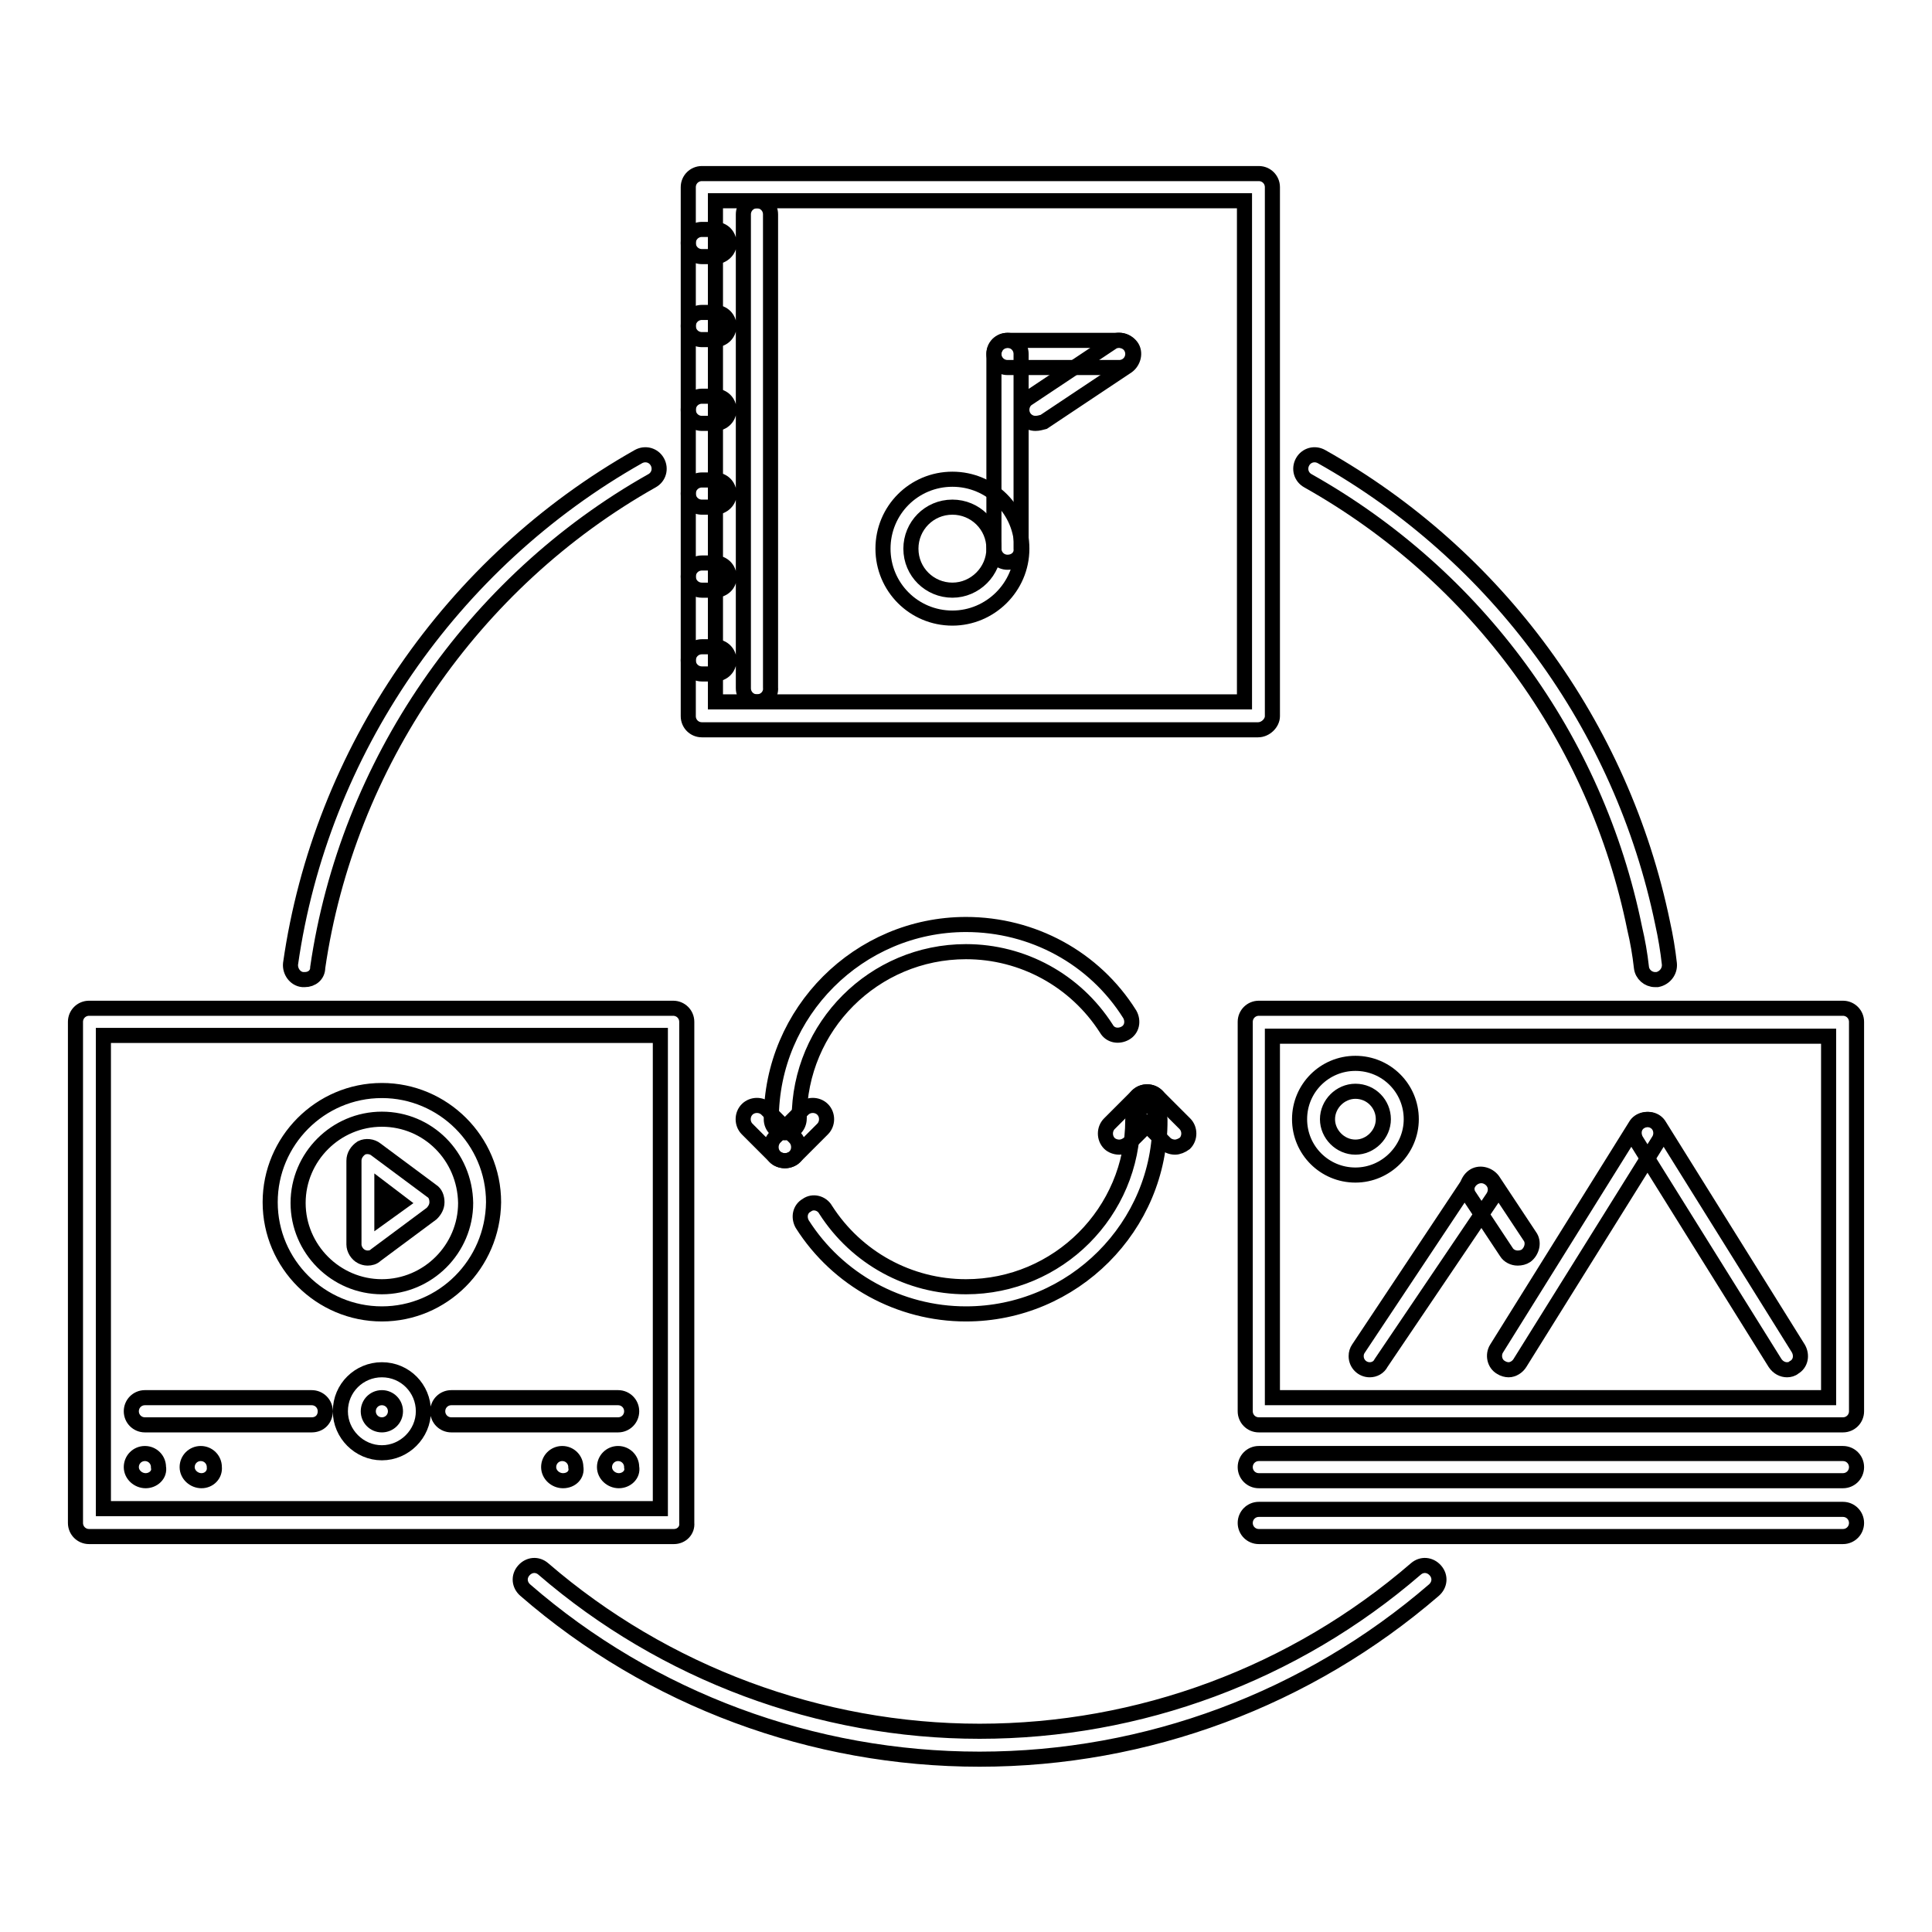 <?xml version="1.0" encoding="utf-8"?>
<!-- Svg Vector Icons : http://www.onlinewebfonts.com/icon -->
<!DOCTYPE svg PUBLIC "-//W3C//DTD SVG 1.1//EN" "http://www.w3.org/Graphics/SVG/1.1/DTD/svg11.dtd">
<svg version="1.1" xmlns="http://www.w3.org/2000/svg" xmlns:xlink="http://www.w3.org/1999/xlink" x="0px" y="0px" viewBox="0 0 256 256" enable-background="new 0 0 256 256" xml:space="preserve">
<g> <path stroke-width="2" fill-opacity="0" stroke="#000000"  d="M129.8,233.1c-22.1,0-43.5-7.9-60.2-22.4c-0.8-0.7-0.9-1.8-0.2-2.6c0.7-0.8,1.8-0.9,2.6-0.2 c16,13.8,36.6,21.5,57.8,21.5c21.2,0,41.7-7.6,57.8-21.5c0.8-0.7,1.9-0.6,2.6,0.2s0.6,1.9-0.2,2.6 C173.3,225.1,152,233.1,129.8,233.1z M219.3,129.8c-0.9,0-1.7-0.7-1.8-1.6c-0.2-1.8-0.5-3.5-0.9-5.2c-5.1-25.1-20.9-46.7-43.3-59.3 c-0.9-0.5-1.2-1.6-0.7-2.5c0,0,0,0,0,0c0.5-0.9,1.6-1.2,2.5-0.7c23.3,13.1,39.8,35.7,45.2,61.8c0.4,1.8,0.7,3.6,0.9,5.4 c0.1,1-0.6,1.9-1.6,2.1C219.4,129.8,219.4,129.8,219.3,129.8L219.3,129.8z M40.4,129.8c-0.1,0-0.2,0-0.3,0c-1-0.1-1.7-1.1-1.6-2.1 c4-28.1,21.3-53.2,46.1-67.2c0.9-0.5,2-0.2,2.5,0.7c0.5,0.9,0.2,2-0.7,2.5c0,0,0,0,0,0c-23.8,13.4-40.4,37.6-44.3,64.5 C42.1,129.2,41.3,129.8,40.4,129.8L40.4,129.8z M244.2,188.8h-77.4c-1,0-1.8-0.8-1.8-1.8v0v-51.6c0-1,0.8-1.8,1.8-1.8c0,0,0,0,0,0 h77.4c1,0,1.8,0.8,1.8,1.8c0,0,0,0,0,0V187C246,188,245.2,188.8,244.2,188.8C244.2,188.8,244.2,188.8,244.2,188.8z M168.6,185.2 h73.7v-47.9h-73.7V185.2L168.6,185.2z M244.2,196.2h-77.4c-1,0-1.8-0.8-1.8-1.8v0c0-1,0.8-1.8,1.8-1.8c0,0,0,0,0,0h77.4 c1,0,1.8,0.8,1.8,1.8v0C246,195.4,245.2,196.2,244.2,196.2C244.2,196.2,244.2,196.2,244.2,196.2z M244.2,203.6h-77.4 c-1,0-1.8-0.8-1.8-1.8s0.8-1.8,1.8-1.8h77.4c1,0,1.8,0.8,1.8,1.8S245.2,203.6,244.2,203.6z"/> <path stroke-width="2" fill-opacity="0" stroke="#000000"  d="M199.9,181.5c-0.3,0-0.7-0.1-1-0.3c-0.9-0.5-1.1-1.7-0.6-2.5l18.4-29.5c0.5-0.9,1.7-1.1,2.5-0.6 c0.9,0.5,1.1,1.7,0.6,2.5h0l-18.4,29.5C201.1,181.1,200.5,181.5,199.9,181.5L199.9,181.5z"/> <path stroke-width="2" fill-opacity="0" stroke="#000000"  d="M236.8,181.5c-0.6,0-1.2-0.3-1.6-0.9l-18.4-29.5c-0.5-0.9-0.3-2,0.6-2.5v0c0.9-0.5,2-0.3,2.5,0.6l18.4,29.5 c0.5,0.9,0.3,2-0.6,2.5c0,0,0,0,0,0C237.5,181.4,237.1,181.5,236.8,181.5z M181.5,181.5c-1,0-1.8-0.8-1.8-1.8c0-0.4,0.1-0.7,0.3-1 l14.7-22.1c0.6-0.8,1.7-1.1,2.6-0.5s1.1,1.7,0.5,2.6L183,180.6C182.7,181.2,182.1,181.5,181.5,181.5L181.5,181.5z"/> <path stroke-width="2" fill-opacity="0" stroke="#000000"  d="M201.1,166.7c-0.6,0-1.2-0.3-1.5-0.8l-4.9-7.4c-0.6-0.8-0.3-2,0.5-2.6c0.8-0.6,2-0.3,2.6,0.5l4.9,7.4 c0.6,0.8,0.3,2-0.5,2.6C201.9,166.6,201.5,166.7,201.1,166.7L201.1,166.7z M179.6,155.7c-4.1,0-7.4-3.3-7.4-7.4 c0-4.1,3.3-7.4,7.4-7.4s7.4,3.3,7.4,7.4C187,152.3,183.7,155.7,179.6,155.7z M179.6,144.6c-2,0-3.7,1.7-3.7,3.7 c0,2,1.7,3.7,3.7,3.7c2,0,3.7-1.7,3.7-3.7C183.3,146.3,181.7,144.6,179.6,144.6z"/> <path stroke-width="2" fill-opacity="0" stroke="#000000"  d="M166.7,96.7H93c-1,0-1.8-0.8-1.8-1.8c0,0,0,0,0,0V24.8c0-1,0.8-1.8,1.8-1.8c0,0,0,0,0,0h73.8 c1,0,1.8,0.8,1.8,1.8c0,0,0,0,0,0v70.1C168.6,95.8,167.7,96.7,166.7,96.7C166.7,96.7,166.7,96.7,166.7,96.7z M94.8,93h70.1V26.6 H94.8V93z"/> <path stroke-width="2" fill-opacity="0" stroke="#000000"  d="M133.5,74.5c-1,0-1.8-0.8-1.8-1.8c0,0,0,0,0,0V46.9c0-1,0.8-1.8,1.8-1.8c0,0,0,0,0,0c1,0,1.8,0.8,1.8,1.8 c0,0,0,0,0,0v25.8C135.4,73.7,134.6,74.5,133.5,74.5C133.5,74.5,133.5,74.5,133.5,74.5z"/> <path stroke-width="2" fill-opacity="0" stroke="#000000"  d="M126.2,81.9c-5.1,0-9.2-4.1-9.2-9.2c0-5.1,4.1-9.2,9.2-9.2c5.1,0,9.2,4.1,9.2,9.2 C135.4,77.8,131.2,81.9,126.2,81.9z M126.2,67.2c-3.1,0-5.5,2.5-5.5,5.5c0,3.1,2.5,5.5,5.5,5.5s5.5-2.5,5.5-5.5 C131.7,69.6,129.2,67.2,126.2,67.2z M148.3,48.7h-14.8c-1,0-1.8-0.8-1.8-1.8c0-1,0.8-1.8,1.8-1.8h14.8c1,0,1.8,0.8,1.8,1.8 C150.1,47.9,149.3,48.7,148.3,48.7z"/> <path stroke-width="2" fill-opacity="0" stroke="#000000"  d="M137.2,56.1c-1,0-1.8-0.8-1.8-1.8c0-0.6,0.3-1.2,0.8-1.5l11.1-7.4c0.8-0.6,2-0.3,2.6,0.5 c0.6,0.8,0.3,2-0.5,2.6l-11.1,7.4C137.9,56,137.6,56.1,137.2,56.1L137.2,56.1z M100.3,93c-1,0-1.8-0.8-1.8-1.8c0,0,0,0,0,0V28.4 c0-1,0.8-1.8,1.8-1.8s1.8,0.8,1.8,1.8v62.7C102.2,92.1,101.4,93,100.3,93C100.3,93,100.3,93,100.3,93z M94.8,45H93 c-1,0-1.8-0.8-1.8-1.8s0.8-1.8,1.8-1.8h1.8c1,0,1.8,0.8,1.8,1.8S95.8,45,94.8,45z M94.8,34H93c-1,0-1.8-0.8-1.8-1.8 c0-1,0.8-1.8,1.8-1.8h1.8c1,0,1.8,0.8,1.8,1.8C96.7,33.1,95.8,34,94.8,34z M94.8,56.1H93c-1,0-1.8-0.8-1.8-1.8s0.8-1.8,1.8-1.8h1.8 c1,0,1.8,0.8,1.8,1.8S95.8,56.1,94.8,56.1z M94.8,67.2H93c-1,0-1.8-0.8-1.8-1.8c0-1,0.8-1.8,1.8-1.8h1.8c1,0,1.8,0.8,1.8,1.8 C96.7,66.3,95.8,67.2,94.8,67.2z M94.8,78.2H93c-1,0-1.8-0.8-1.8-1.8c0-1,0.8-1.8,1.8-1.8h1.8c1,0,1.8,0.8,1.8,1.8 C96.7,77.4,95.8,78.2,94.8,78.2z M94.8,89.3H93c-1,0-1.8-0.8-1.8-1.8s0.8-1.8,1.8-1.8h1.8c1,0,1.8,0.8,1.8,1.8S95.8,89.3,94.8,89.3 z"/> <path stroke-width="2" fill-opacity="0" stroke="#000000"  d="M19.3,196.2c-1,0-1.9-0.8-1.9-1.8s0.8-1.8,1.8-1.8h0c1,0,1.8,0.8,1.8,1.8C21.2,195.4,20.3,196.2,19.3,196.2 z M26.7,196.2c-1,0-1.9-0.8-1.9-1.8s0.8-1.8,1.8-1.8h0c1,0,1.8,0.8,1.8,1.8C28.5,195.4,27.7,196.2,26.7,196.2z M82,196.2 c-1,0-1.9-0.8-1.9-1.8s0.8-1.8,1.8-1.8h0c1,0,1.8,0.8,1.8,1.8C83.9,195.4,83,196.2,82,196.2z M74.6,196.2c-1,0-1.9-0.8-1.9-1.8 s0.8-1.8,1.8-1.8h0c1,0,1.8,0.8,1.8,1.8C76.5,195.4,75.7,196.2,74.6,196.2z"/> <path stroke-width="2" fill-opacity="0" stroke="#000000"  d="M89.3,203.6H11.8c-1,0-1.8-0.8-1.8-1.8c0,0,0,0,0,0v-66.4c0-1,0.8-1.8,1.8-1.8c0,0,0,0,0,0h77.4 c1,0,1.8,0.8,1.8,1.8v0v66.4C91.1,202.8,90.3,203.6,89.3,203.6C89.3,203.6,89.3,203.6,89.3,203.6z M13.7,199.9h73.8v-62.7H13.7 V199.9L13.7,199.9z"/> <path stroke-width="2" fill-opacity="0" stroke="#000000"  d="M41.3,188.8H19.2c-1,0-1.8-0.8-1.8-1.8s0.8-1.8,1.8-1.8h22.1c1,0,1.8,0.8,1.8,1.8S42.4,188.8,41.3,188.8z  M81.9,188.8H59.8c-1,0-1.8-0.8-1.8-1.8s0.8-1.8,1.8-1.8h22.1c1,0,1.8,0.8,1.8,1.8S82.9,188.8,81.9,188.8z M50.6,192.5 c-3,0-5.5-2.5-5.5-5.5c0-3.1,2.5-5.5,5.5-5.5c3.1,0,5.5,2.5,5.5,5.5C56.1,190,53.6,192.5,50.6,192.5z M50.6,185.2 c-1,0-1.8,0.8-1.8,1.8c0,1,0.8,1.8,1.8,1.8c1,0,1.8-0.8,1.8-1.8C52.4,186,51.6,185.2,50.6,185.2z M50.6,174.1 c-8.1,0-14.8-6.6-14.8-14.8c0-8.1,6.6-14.8,14.8-14.8c8.1,0,14.8,6.6,14.8,14.8C65.3,167.5,58.7,174.1,50.6,174.1z M50.6,148.3 c-6.1,0-11.1,5-11.1,11.1c0,6.1,5,11.1,11.1,11.1s11.1-5,11.1-11.1C61.6,153.2,56.7,148.3,50.6,148.3z"/> <path stroke-width="2" fill-opacity="0" stroke="#000000"  d="M48.7,166.7c-0.3,0-0.6-0.1-0.8-0.2c-0.6-0.3-1-1-1-1.6v-11.1c0-0.7,0.4-1.3,1-1.7c0.6-0.3,1.4-0.2,1.9,0.2 l7.4,5.5c0.5,0.3,0.7,0.9,0.7,1.5c0,0.6-0.3,1.1-0.7,1.5l-7.4,5.5C49.5,166.6,49.1,166.7,48.7,166.7L48.7,166.7z M50.6,157.5v3.7 l2.5-1.8L50.6,157.5L50.6,157.5z"/> <path stroke-width="2" fill-opacity="0" stroke="#000000"  d="M128,174.1c-8.8,0-17-4.5-21.7-11.9c-0.5-0.9-0.3-2,0.6-2.5h0c0.8-0.6,2-0.3,2.5,0.6 c4.1,6.4,11.1,10.2,18.6,10.2c12.2,0,22.1-9.9,22.1-22.1c0-1,0.8-1.8,1.8-1.8s1.8,0.8,1.8,1.8C153.8,162.5,142.2,174.1,128,174.1 L128,174.1z M104,150.1c-1,0-1.8-0.8-1.8-1.8v0c0-14.2,11.6-25.8,25.8-25.8c8.8,0,17,4.4,21.7,11.9c0.5,0.9,0.3,2-0.6,2.5 c0,0,0,0,0,0c-0.9,0.5-2,0.3-2.5-0.6c-4.1-6.4-11.1-10.2-18.6-10.2c-12.2,0-22.1,9.9-22.1,22.1C105.9,149.3,105,150.1,104,150.1 C104,150.1,104,150.1,104,150.1z"/> <path stroke-width="2" fill-opacity="0" stroke="#000000"  d="M148.3,152c-0.5,0-1-0.2-1.3-0.5c-0.7-0.7-0.7-1.9,0-2.6l0,0l3.7-3.7c0.7-0.7,1.9-0.7,2.6,0c0,0,0,0,0,0 c0.7,0.7,0.7,1.9,0,2.6c0,0,0,0,0,0l-3.7,3.7C149.2,151.8,148.8,152,148.3,152L148.3,152z"/> <path stroke-width="2" fill-opacity="0" stroke="#000000"  d="M155.7,152c-0.5,0-1-0.2-1.3-0.5l-3.7-3.7c-0.7-0.7-0.7-1.9,0-2.6c0,0,0,0,0,0c0.7-0.7,1.9-0.7,2.6,0l0,0 l3.7,3.7c0.7,0.7,0.7,1.9,0,2.6c0,0,0,0,0,0C156.6,151.8,156.1,152,155.7,152z M104,153.8c-0.5,0-1-0.2-1.3-0.5 c-0.7-0.7-0.7-1.9,0-2.6c0,0,0,0,0,0l3.7-3.7c0.7-0.7,1.9-0.7,2.6,0c0,0,0,0,0,0c0.7,0.7,0.7,1.9,0,2.6c0,0,0,0,0,0l-3.7,3.7 C105,153.6,104.5,153.8,104,153.8z"/> <path stroke-width="2" fill-opacity="0" stroke="#000000"  d="M104,153.8c-0.5,0-1-0.2-1.3-0.5l-3.7-3.7c-0.7-0.7-0.7-1.9,0-2.6c0.7-0.7,1.9-0.7,2.6,0l3.7,3.7 c0.7,0.7,0.7,1.9,0,2.6c0,0,0,0,0,0C105,153.6,104.5,153.8,104,153.8z"/></g>
</svg>